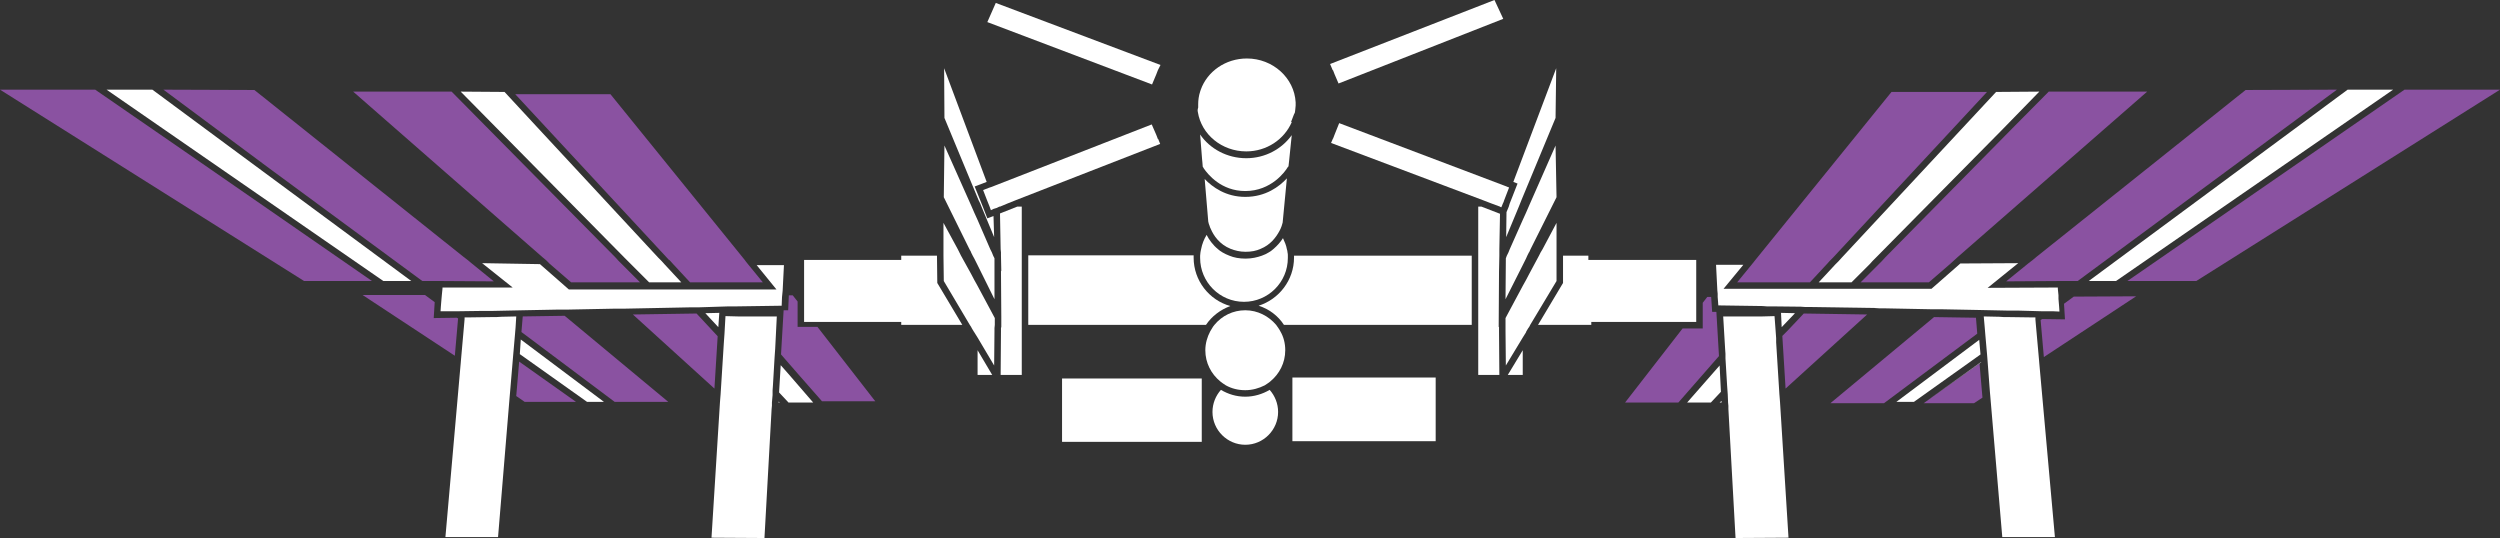 <?xml version="1.0" encoding="utf-8"?>
<!-- Generator: Adobe Illustrator 19.2.1, SVG Export Plug-In . SVG Version: 6.00 Build 0)  -->
<svg version="1.1" id="Layer_1" xmlns="http://www.w3.org/2000/svg" xmlns:xlink="http://www.w3.org/1999/xlink" x="0px" y="0px"
	 viewBox="0 0 769.5 165.6" style="enable-background:new 0 0 769.5 165.6;" xml:space="preserve">
<rect x="0" y="0" width="769.5" height="165.6" fill="#333333" stroke="none"/>
<style type="text/css">
	.st0{fill:#8A52A1;}
	.st1{fill:#FFFFFF;}
</style>
<polygon class="st0" points="527,96 526.7,91.4 525.5,91.4 524.1,93.2 524.1,101.1 517.9,101.1 500.2,123.9 516.6,123.9 
	529.1,109.6 528.3,96 "/>
<polygon class="st0" points="555.2,96.5 550.2,101.8 548.6,103.4 549.6,119.6 574.7,96.8 "/>
<polygon class="st0" points="608.2,97.8 595.3,97.6 563.4,124.1 579.9,124.1 608.6,102.7 "/>
<polygon class="st0" points="635.3,93.5 635.6,98.3 628.6,98.2 628.1,98.5 629.1,109.9 657.5,91.2 638.3,91.3 "/>
<polygon class="st0" points="592.1,124.1 607.6,124.1 610.2,122.4 609.3,111.9 "/>
<polygon class="st0" points="634.3,86.5 635.3,86.5 639.5,86.5 639.5,86.5 719.3,27.6 719.3,27.6 691.2,27.7 626.9,79 625.7,80 
	624.4,81 617.5,86.6 633.3,86.5 "/>
<polygon class="st0" points="740.1,27.6 740.1,27.6 654.8,86.5 654.8,86.5 676,86.5 769.5,27.6 "/>
<polygon class="st0" points="562.3,81.3 563.2,80.3 564.2,79.3 611.6,28.3 582.2,28.3 540.8,79.4 540,80.4 539.2,81.4 534.7,86.9 
	557.1,86.9 "/>
<polygon class="st0" points="580.3,79.2 579.3,80.3 578.3,81.3 572.7,86.9 593.7,86.9 600.3,81.2 601.5,80.1 602.6,79.1 660.9,28.2 
	630.6,28.2 619.3,39.6 "/>
<polygon class="st0" points="627.7,28.2 616,40.2 627.7,28.2 "/>
<polygon class="st0" points="194.8,96.8 219.9,119.6 220.9,103.5 214.4,96.5 "/>
<polygon class="st0" points="245.5,100.6 245.5,92.8 244,90.9 242.8,90.9 242.6,95.5 241.2,95.5 240.4,109.1 245.8,115.3 253,123.5 
	269.4,123.5 251.6,100.6 "/>
<polygon class="st0" points="160.9,97.4 160.5,102.2 189.2,123.7 205.7,123.7 173.8,97.2 "/>
<polygon class="st0" points="133.5,97.9 133.8,93 130.8,90.8 111.6,90.8 140,109.5 141,98 140.6,97.8 "/>
<polygon class="st0" points="158.9,121.9 161.5,123.7 177.3,123.7 159.8,111.3 "/>
<polygon class="st0" points="143.9,80 142.6,79 78.3,27.7 50.3,27.6 83,51.9 130,86.5 134.3,86.5 135.3,86.5 136.3,86.5 152,86.6 
	145.1,81 "/>
<polygon class="st0" points="58.3,47.6 29.3,27.6 0,27.6 93.6,86.5 114.5,86.5 "/>
<polygon class="st0" points="126.6,86.5 69.2,44.1 126.6,86.5 "/>
<polygon class="st0" points="168.1,80.1 169.2,81.2 175.8,86.9 197,86.9 191.4,81.3 190.4,80.3 189.4,79.2 139,28.2 108.7,28.2 
	166.9,79.1 "/>
<polygon class="st0" points="193.2,80.3 192.2,79.3 141.8,28.2 141.8,28.2 192.2,79.3 "/>
<polygon class="st0" points="229.5,80.4 229.3,80.1 229.3,80.1 187.9,29 158.6,29 205.9,80 206,80 206.3,80.3 207.2,81.3 
	212.4,86.9 234.8,86.9 230.3,81.4 "/>
<g>
	<polygon class="st1" points="548.4,100.7 552.5,96.4 548.2,96.3 	"/>
	<polygon class="st1" points="529.3,112.5 529.3,112.5 519.3,123.9 519.3,123.9 526.6,123.9 529.7,120.6 	"/>
	<polygon class="st1" points="529.9,123.4 529.3,123.9 529.3,123.9 529.9,123.9 529.9,123.4 	"/>
	<polygon class="st1" points="609.2,104.6 609.2,104.6 583.7,123.7 583.7,123.7 589.1,123.7 609.6,109.1 	"/>
	<polygon class="st1" points="592.6,123.7 609.8,111.5 609.8,111.4 592.6,123.7 	"/>
	<polygon class="st1" points="629,97.8 628.5,98.1 628.5,98.1 629,97.8 	"/>
	<polygon class="st1" points="635.7,93 635.7,93 638.8,90.8 638.8,90.8 	"/>
	<polygon class="st1" points="547.8,122.6 547.7,121.4 546.7,105.4 546.7,104.1 546.6,102.7 546.2,97.3 542.5,97.4 542.5,97.4 
		541.1,97.4 539.8,97.4 539.8,97.4 530.4,97.4 531,107.5 531,107.5 531.1,108.9 531.1,110.3 531.1,110.3 531.6,118.6 531.6,118.6 
		531.7,120 531.8,121.4 531.8,121.4 531.9,123.9 532,124.9 532,125.9 534.2,165.6 550.5,165.5 547.9,123.9 	"/>
	<polygon class="st1" points="627.7,111.9 627.6,110.7 626.6,99.5 626.6,99.5 626.5,98.3 626.5,97.7 625.6,97.7 625.6,97.7 
		618.5,97.6 618.5,97.6 616.9,97.6 615.3,97.5 615.3,97.5 610.6,97.4 610.9,100.8 610.9,100.8 611,102 611.1,103.2 611.1,103.2 
		611.5,107.8 611.5,107.8 611.6,108.9 611.7,110.1 611.7,110.1 612.5,120.7 612.6,121.8 612.7,123 616.3,165.3 632.5,165.3 
		627.8,113 	"/>
	<polygon class="st1" points="633.8,94.4 633.7,93.2 633.6,92 633.6,92 633.6,90.9 633.5,89.9 633.4,88.9 633.4,88.5 611.8,88.6 
		621.2,81 603.4,81.1 594.5,88.9 570.7,88.9 570.7,88.9 558,88.9 558,88.9 530.5,88.9 536.6,81.5 528.2,81.5 528.6,89.4 528.7,90.4 
		528.7,91.4 528.9,94 542.5,94.2 542.5,94.2 543.8,94.3 545.2,94.3 545.2,94.3 554.3,94.4 555.7,94.5 557,94.5 557,94.5 576.9,94.8 
		578.4,94.9 579.8,94.9 595,95.2 596.6,95.2 598.1,95.2 608.4,95.4 617.9,95.6 619.5,95.6 621.1,95.6 621.1,95.6 628.3,95.8 
		628.4,95.8 628.4,95.8 630.1,95.8 631.8,95.8 631.8,95.8 633.9,95.9 633.8,94.4 	"/>
	<polygon class="st1" points="722.6,27.6 642.9,86.5 651.3,86.5 736.6,27.6 	"/>
	<polygon class="st1" points="575.5,81.3 576.4,80.3 577.4,79.3 616,40.2 627.7,28.2 614.4,28.3 566.9,79.3 566,80.3 565,81.3 
		559.8,86.9 569.9,86.9 	"/>
	<polygon class="st1" points="239.6,123.9 240,123.9 239.7,123.6 	"/>
	<polygon class="st1" points="221.4,96.3 217.1,96.4 221.1,100.7 	"/>
	<polygon class="st1" points="240.3,112.4 239.8,120.8 239.8,120.8 242.7,123.9 242.7,123.9 250.3,123.9 250.3,123.9 242.6,115 	"/>
	<polygon class="st1" points="160.3,104.5 160,109 180.7,123.7 185.9,123.7 185.9,123.7 160.3,104.5 	"/>
	<polygon class="st1" points="229.8,97.4 228.5,97.4 227.1,97.4 227.1,97.4 223.3,97.3 223,102.7 223,102.7 222.9,104.1 
		222.8,105.5 222.8,105.5 221.8,121.4 221.7,122.6 221.6,123.9 219,165.5 235.3,165.6 237.5,125.9 237.6,124.9 237.6,123.9 
		237.8,121.6 237.8,121.6 237.8,120.2 237.9,118.8 237.9,118.8 238.4,110.3 238.4,110.3 238.5,108.8 238.6,107.4 238.6,107.4 
		239.1,97.4 229.8,97.4 	"/>
	<polygon class="st1" points="154.4,97.5 152.7,97.6 151.1,97.6 151.1,97.6 144,97.7 144,97.7 143,97.7 143,98.2 142.9,99.4 
		142.9,99.4 141.9,110.7 141.8,111.9 141.7,113 137.1,165.3 153.3,165.3 156.8,123 156.9,121.8 157,120.7 157.9,110 157.9,110 
		158,108.8 158.1,107.7 158.1,107.7 158.5,103.1 158.5,103.1 158.6,101.9 158.7,100.7 158.7,100.7 158.9,97.4 154.4,97.5 	"/>
	<path class="st1" d="M224.4,94.3l1.3,0l1.3,0h0l13.6-0.2l0.1-2.6l0.1-1l0.1-1l0.4-7.9l-8.4,0l6.1,7.5l-27.4,0l0,0l-12.6,0l0,0
		l-23.9,0l-8.9-7.8L148.4,81l9.4,7.5l-21.6,0l0,0.3l-0.1,1l-0.1,1l-0.1,1.1v0l-0.1,1.2l-0.1,1.2l0,0l-0.1,1.5l2.2,0h0l1.7,0l1.6,0
		l0.1,0h0l7.2-0.1l0,0l1.6,0l1.6,0h0l9.3-0.2l10.3-0.2l1.5,0l1.5,0l15.2-0.3l1.5,0l1.5,0l19.9-0.4h0l1.3,0l1.3,0h0L224.4,94.3
		L224.4,94.3z M207.8,89.4l2.7,0l0,0L207.8,89.4z"/>
	<path class="st1" d="M398.3,79.3c0,6.9-4.6,12.8-10.9,14.8c3.2,1,6,3.1,7.8,5.9H453V78.7h-54.7C398.3,78.9,398.3,79.1,398.3,79.3z"
		/>
	<path class="st1" d="M378.7,94.2c-6.5-1.8-11.3-7.8-11.3-14.9c0-0.2,0-0.4,0-0.7h-50.9V100h54.7C373,97.3,375.7,95.3,378.7,94.2z"
		/>
	<polygon class="st1" points="288.4,78.7 277.4,78.7 277.4,80 247.5,80 247.5,92.5 247.5,94.2 247.5,95.8 247.5,99.1 250,99.1 
		251.3,99.1 252.6,99.1 277.4,99.1 277.4,100 296.2,100 288.5,87.1 	"/>
	<polygon class="st1" points="522.1,99.1 522.1,95.8 522.1,94.2 522.1,92.5 522.1,80 488.9,80 488.9,78.7 481.1,78.7 481.1,87.1 
		473.4,100 489.8,100 489.8,99.1 517,99.1 518.2,99.1 519.5,99.1 	"/>
	<polygon class="st1" points="46.9,27.6 32.8,27.6 118,86.5 126.6,86.5 69.2,44.1 	"/>
	<path class="st1" d="M369.5,77.7c0,0.3-0.1,0.7-0.1,1l0,0c0,0.2,0,0.4,0,0.7c0,7.4,6,13.5,13.5,13.5c7.4,0,13.5-6,13.5-13.5
		c0-0.2,0-0.4,0-0.7l0,0c0-0.3,0-0.7-0.1-1c0-0.3-0.1-0.7-0.2-1c-0.2-1.2-0.7-2.3-1.2-3.4c-0.7,1.1-1.7,2.3-3,3.4
		c-0.4,0.4-0.9,0.7-1.4,1c-0.6,0.4-1.3,0.7-2.1,1c-1.4,0.5-3.1,0.9-5,0.9c-1.9,0-3.6-0.3-5-0.9l0,0c-0.8-0.3-1.4-0.6-2.1-1
		c-0.5-0.3-1-0.6-1.4-1c-1.6-1.3-2.8-3-3.5-4.4c-0.8,1.3-1.4,2.8-1.7,4.4C369.6,77,369.6,77.3,369.5,77.7z"/>
	<polygon class="st1" points="193.2,80.3 194.2,81.3 199.8,86.9 209.7,86.9 204.5,81.3 203.6,80.3 202.6,79.3 165.2,39 155.3,28.3 
		141.8,28.2 192.2,79.3 	"/>
	<polygon class="st1" points="468.7,115.4 468.7,107.8 464.1,115.4 	"/>
	<polygon class="st1" points="461.5,77.7 461.5,76.7 461.7,65.8 456,63.6 455,63.6 455,76.7 455,77.7 455,78.7 455,100 455,101 
		455,102 455,115.4 461.5,115.4 461.4,102 461.4,101 461.4,100.6 461.3,100.7 461.3,100 461.4,83.4 461.4,83.5 461.5,78.7 	"/>
	<polygon class="st1" points="479.1,78.7 479.1,77.7 479.1,76.7 479.1,68.6 474.8,76.7 474.2,77.7 473.7,78.7 470.7,84.3 
		469.7,86.2 468.7,88 463.4,97.9 463.4,100 463.4,101 463.4,102 463.5,112.5 468.7,103.9 469.7,102.3 469.8,102 470.4,101 
		470.7,100.6 471,100 479.1,86.5 	"/>
	<polygon class="st1" points="470.7,63.2 469.7,65.5 468.7,67.7 464.7,76.7 464.3,77.7 463.8,78.7 463.5,79.5 463.4,92.1 
		468.7,81.6 469.7,79.6 470.1,78.7 470.6,77.7 470.7,77.6 471.1,76.7 479.1,60.7 478.8,44.8 	"/>
	<polygon class="st1" points="463.7,65.3 463.6,73 467.5,63.6 467.9,62.6 468.3,61.6 478.8,36.3 479,21 465.8,56 467.1,56.5 
		465.1,61.6 464.7,62.6 464.4,63.6 	"/>
	<polygon class="st1" points="307.8,65.7 308,76.7 308.1,77.7 308.1,78.7 308.2,83.5 308.1,83.3 308.2,97.4 308.2,97.4 308.2,97.4 
		308.2,100 308.2,100.7 308.2,100.6 308.1,101 308.1,102 308,115.4 314.5,115.4 314.5,102 314.5,101 314.5,100 314.5,78.7 
		314.5,77.7 314.5,76.7 314.5,63.6 313.1,63.6 	"/>
	<polygon class="st1" points="300.9,115.4 305.4,115.4 300.9,107.8 	"/>
	<polygon class="st1" points="299.9,86.2 298.9,84.3 295.8,78.7 295.3,77.7 294.8,76.7 290.4,68.6 290.4,76.7 290.4,77.7 
		290.4,78.7 290.5,86.5 298.5,100 298.9,100.6 299.1,101 299.7,102 299.9,102.3 300.9,103.9 306,112.5 306.1,102 306.1,101 
		306.2,100 306.2,97.9 300.9,88 	"/>
	<polygon class="st1" points="298.9,77.6 298.9,77.7 299.4,78.7 299.9,79.6 300.9,81.6 306.1,92.1 306.1,79.5 305.7,78.7 
		305.3,77.7 304.8,76.7 300.9,67.7 299.9,65.5 298.9,63.2 290.7,44.8 290.5,60.7 298.4,76.7 	"/>
	<polygon class="st1" points="301.2,61.6 301.7,62.6 302.1,63.6 306,73 305.8,66.5 303.9,67.2 302.5,63.6 302.1,62.6 301.7,61.6 
		300,57.4 303.7,56 290.6,21 290.7,36.3 	"/>
	<rect x="326.9" y="116.5" class="st1" width="43" height="19.5"/>
	<rect x="397.8" y="116.2" class="st1" width="44.1" height="19.6"/>
	<path class="st1" d="M372,68.6c0,0.1,0.1,0.4,0.3,0.9c0.1,0.3,0.2,0.7,0.4,1c0.8,1.9,2.6,4.7,6.1,6.1c1.3,0.5,2.8,0.9,4.6,0.9
		c1.8,0,3.3-0.3,4.6-0.9c3-1.2,4.7-3.5,5.7-5.3c0.2-0.4,0.4-0.7,0.5-1c0.2-0.4,0.3-0.8,0.4-1.1c0.1-0.3,0.2-0.6,0.2-0.7l1.3-13.6
		c-2.3,2.5-6.5,5.7-12.8,5.7c-6,0-10.1-3-12.5-5.5l1.1,13.1L372,68.6z"/>
	<path class="st1" d="M396.6,51.2l0.2-1.8l0.1-1l0.7-6.8c-3.1,4.3-8.2,7.1-14,7.1c-5.9,0-11.2-2.9-14.2-7.3L370,49l0.1,1l0.1,1.3
		c0.1,0.1,0.2,0.3,0.3,0.5c1.3,1.9,5.4,7,12.8,7c8,0,12.3-6,13.1-7.4C396.5,51.3,396.6,51.2,396.6,51.2z"/>
	<path class="st1" d="M383.3,122.1c-2.8,0-5.3-0.8-7.5-2.1c-1.6,1.8-2.6,4.2-2.6,6.8c0,5.6,4.6,10.1,10.1,10.1
		c5.6,0,10.1-4.6,10.1-10.1c0-2.6-1-5-2.6-6.8C388.6,121.3,386,122.1,383.3,122.1z"/>
	<path class="st1" d="M393.5,101c-0.2-0.3-0.5-0.7-0.7-1c-2.3-2.7-5.7-4.5-9.5-4.5c-3.8,0-7.2,1.7-9.5,4.5c-0.3,0.3-0.5,0.7-0.7,1
		c-0.2,0.3-0.4,0.7-0.6,1c-0.9,1.7-1.5,3.7-1.5,5.8c0,3.9,1.8,7.3,4.6,9.6c0.3,0.2,0.5,0.4,0.8,0.6c0.3,0.2,0.6,0.4,0.9,0.6
		c1.8,1,3.8,1.5,6,1.5c2.2,0,4.2-0.6,6-1.5c0.3-0.2,0.6-0.4,0.9-0.6c0.3-0.2,0.6-0.4,0.8-0.6c2.8-2.3,4.6-5.7,4.6-9.6
		c0-2.1-0.5-4.1-1.5-5.8C393.9,101.6,393.7,101.3,393.5,101z"/>
	<path class="st1" d="M368.7,34.5c1.1,6.9,7.4,12.1,14.9,12.1c6.3,0,11.7-3.7,14-9l-0.2-0.1l1-2.6l0,0l0.1,0
		c0.2-0.8,0.2-1.6,0.3-2.4c0-0.1,0-0.1,0-0.2c0-0.3,0-0.5,0-0.8c-0.4-7.5-7-13.5-15-13.5c-6.6,0-12.2,4-14.2,9.6l-0.2,0.6
		c-0.4,1.2-0.6,2.6-0.6,3.9c0,0,0,0.1,0,0.1c0,0.3,0,0.6,0,0.9C368.6,33.7,368.6,34.1,368.7,34.5z"/>
	<polygon class="st1" points="355.9,22.9 356.4,21.6 356.4,21.6 357.2,20 306.5,0.9 303.9,6.8 354.6,26 	"/>
	<polygon class="st1" points="410.3,21.6 410.8,22.9 412,25.7 462.7,5.8 460,0 409.4,19.7 410.2,21.6 	"/>
	<polygon class="st1" points="312.7,61.6 357.1,44.3 356.5,42.8 356.4,42.8 355.9,41.5 354.5,38.3 306.3,57.1 305.3,57.5 
		304.4,57.8 302.6,58.5 303.8,61.6 304.2,62.6 304.6,63.6 305,64.7 305.8,64.3 306.8,64 307.6,63.6 307.8,63.6 310.2,62.6 	"/>
	<polygon class="st1" points="464.2,57.6 463.2,57.2 412.2,37.9 410.8,41.4 410.3,42.7 410.3,42.6 409.7,44 456.4,61.6 459,62.6 
		461.7,63.6 461.8,63.7 462.1,63.8 462.2,63.6 462.6,62.6 462.8,62.2 463,61.6 464.5,57.7 	"/>
</g>
</svg>
